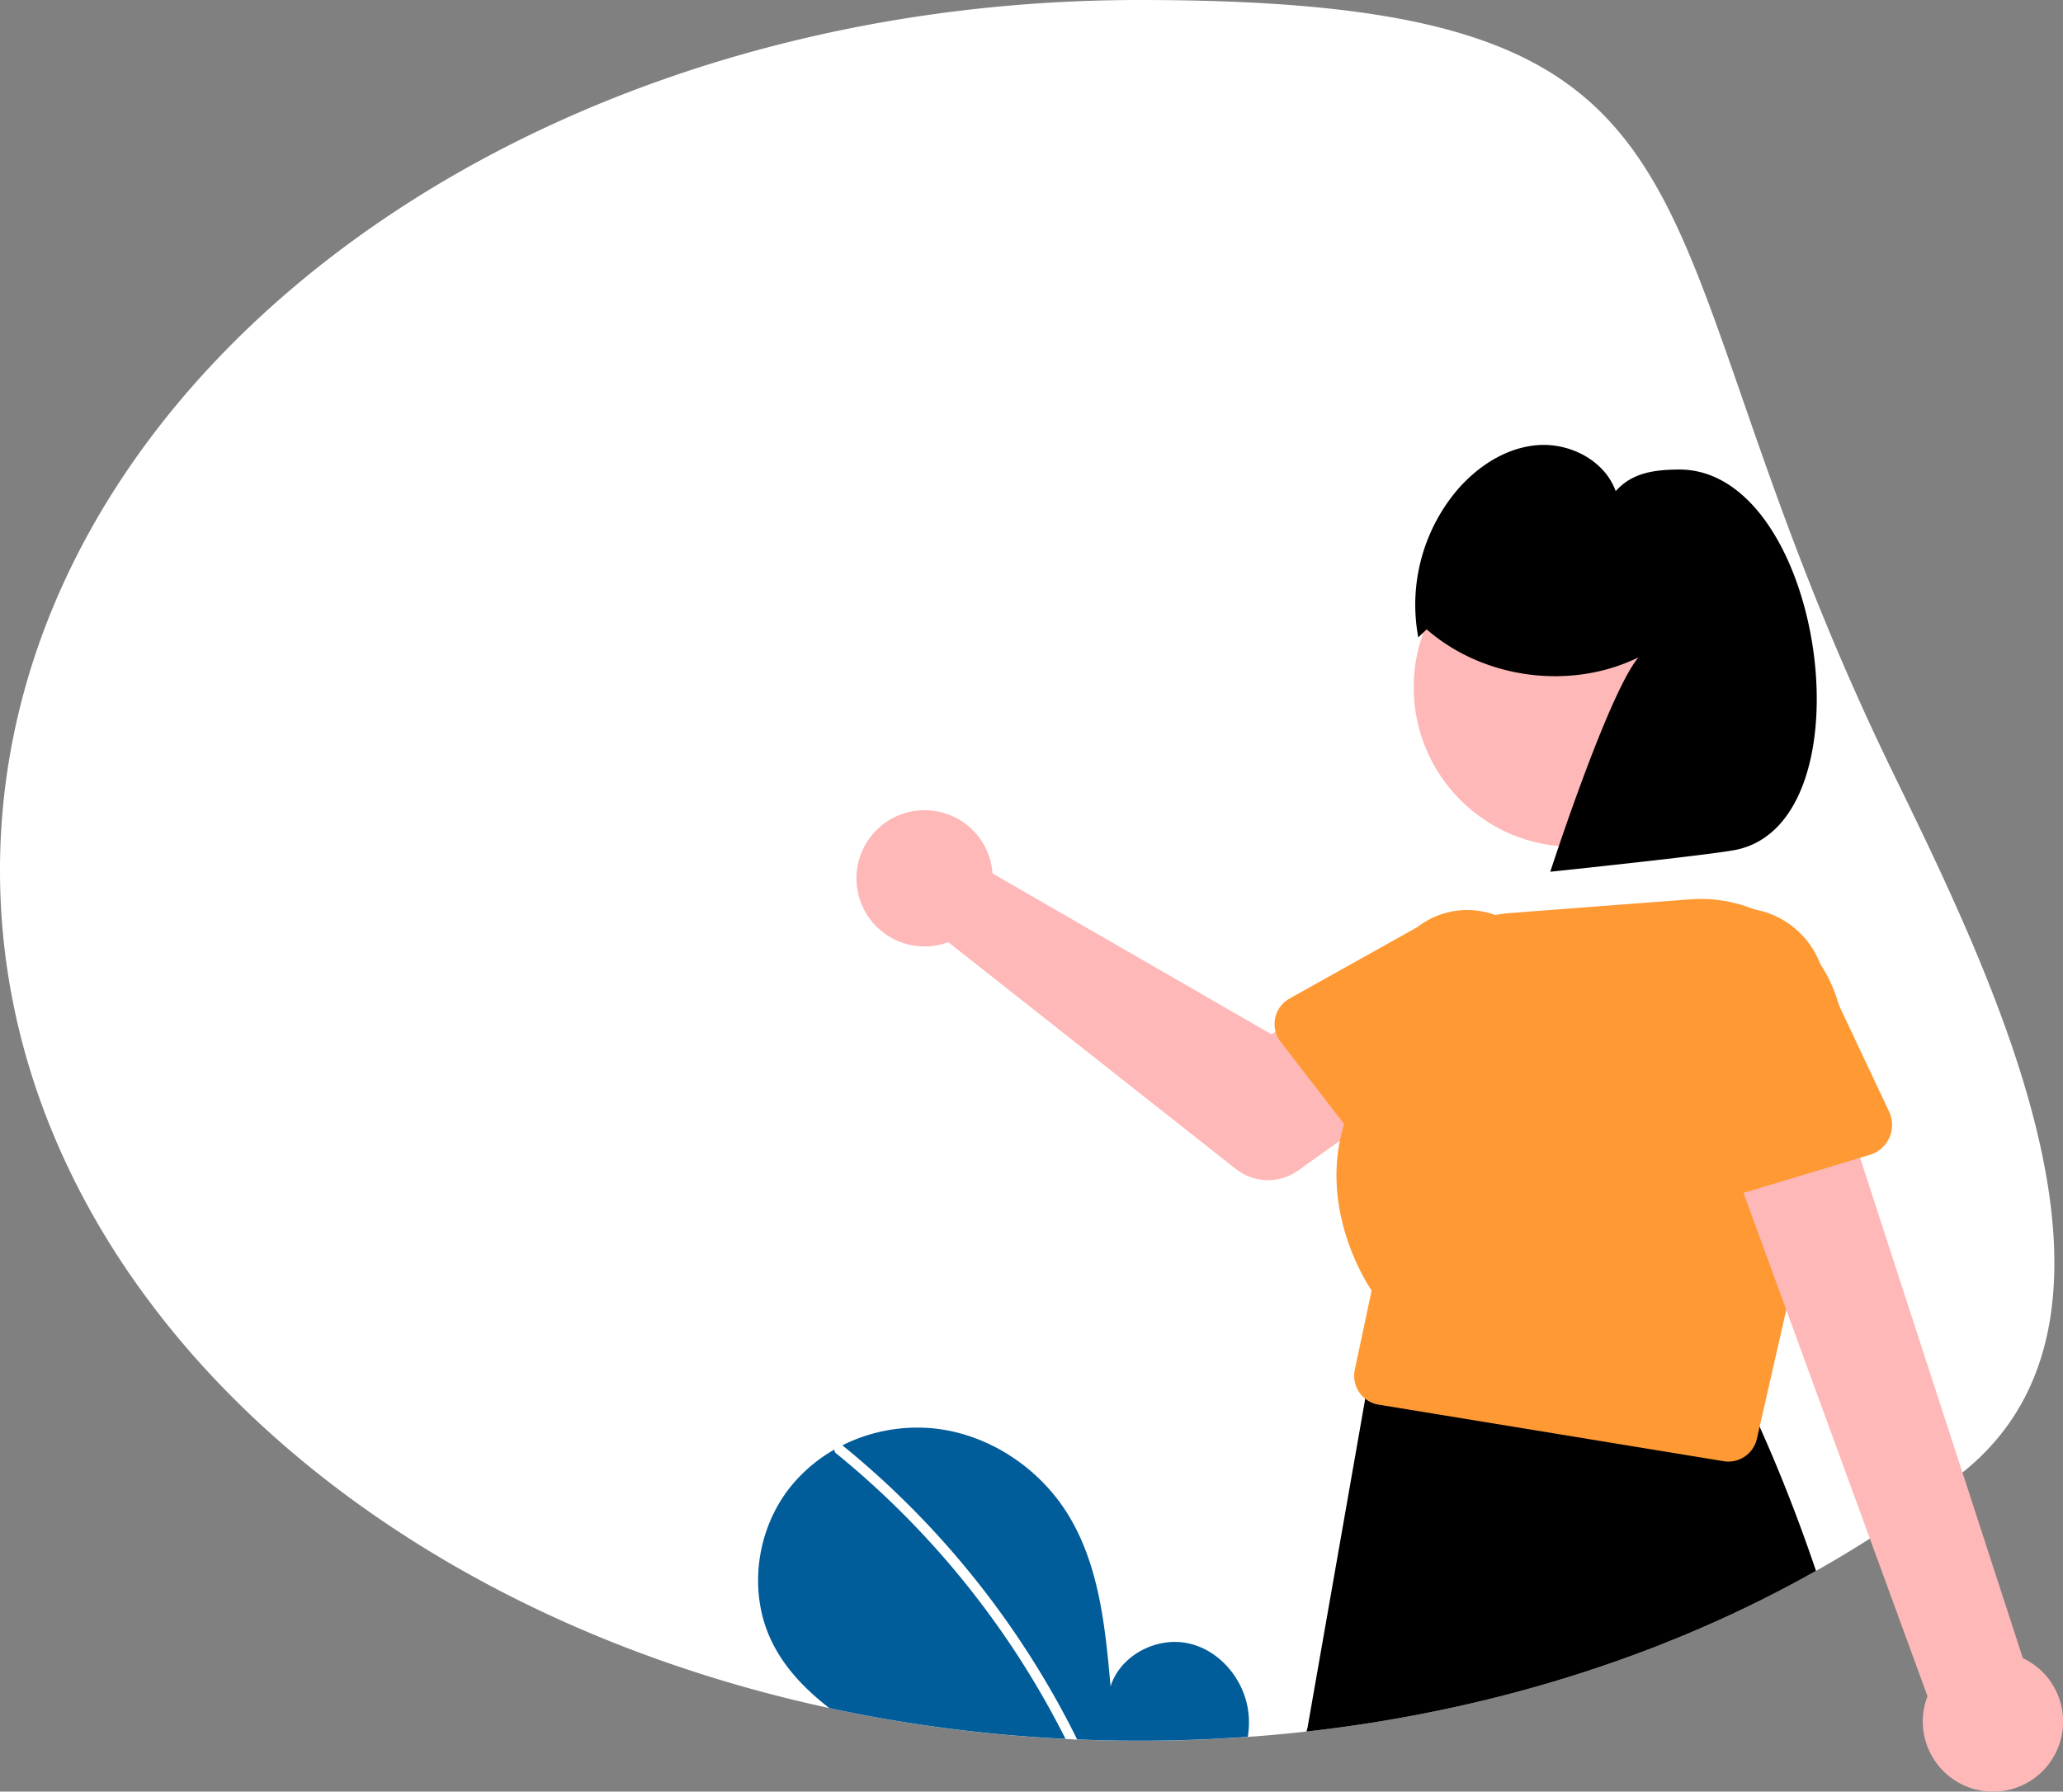 <svg id="Layer_1" data-name="Layer 1" xmlns="http://www.w3.org/2000/svg" viewBox="0 0 825.97 717.44"><rect x="0" y="0" width="825.97" height="717.44" fill="#808080" stroke="none"/><defs><style>.cls-1{fill:#fff;}.cls-2{fill:#ffb8b8;}.cls-3{fill:#f93;}.cls-4{fill:#015c9a;}</style></defs><g id="Group_541" data-name="Group 541"><path id="Path_310" data-name="Path 310" class="cls-1" d="M456.26,0c252,0,191.12,82.3,301.6,309.33,40.93,84.11,106.4,217.72,27.87,280.32a429.4,429.4,0,0,1-37.08,26.47q-10.5,6.71-21.52,12.92c-58.79,33.2-128.4,55.86-204,64.34q-11.67,1.32-23.54,2.16-21.37,1.56-43.29,1.55-12.6,0-25-.52c-1.56-.05-3.1-.13-4.65-.2A582.23,582.23,0,0,1,332.06,684C140.44,642.71,0,508.16,0,348.55,0,156.05,204.27,0,456.26,0Z"/><path id="Path_311" data-name="Path 311" d="M523.08,693.39c75.64-8.49,145.26-31.15,204-64.34q-10.32-30.45-22.6-57.78-3-6.79-6.2-13.38a11.62,11.62,0,0,0-12.2-6.44l-129.71-.56a11.71,11.71,0,0,0-9.8,9.25,8.31,8.31,0,0,0-.15,1l-22.75,129.7a9.25,9.25,0,0,1-.37,1.72Z"/><path id="Path_312" data-name="Path 312" class="cls-2" d="M396.74,345.49a27.28,27.28,0,1,0-20.33,32.79,28.11,28.11,0,0,0,3.24-1l115.12,90.82a20.81,20.81,0,0,0,25,.61l45.35-32.33-28.93-37.87L509,414.15l-111.64-64.4a26.68,26.68,0,0,0-.62-4.26Z"/><path id="Path_313" data-name="Path 313" class="cls-3" d="M510.73,413.17a11.42,11.42,0,0,0,2,4l25.41,32.93,2.72,3.52L548.81,464a11.69,11.69,0,0,0,16.41,2.11,10.73,10.73,0,0,0,1.28-1.15l40.84-42.41a32.47,32.47,0,0,0-39.82-51.31l-51.24,28.64a11.65,11.65,0,0,0-5.55,13.32Z"/><circle id="Ellipse_19" data-name="Ellipse 19" class="cls-2" cx="629.84" cy="275.24" r="63.83"/><path id="Path_314" data-name="Path 314" class="cls-3" d="M542.42,548.52a11.75,11.75,0,0,0,4.21,11.62,11.42,11.42,0,0,0,5.33,2.35L690.1,585.13a11,11,0,0,0,1.9.16,11.72,11.72,0,0,0,11.4-9.09l1.13-4.93,10.65-46.73,12.72-55.85,7.61-33.37.61-2.67A56.79,56.79,0,0,0,728.76,386h0A60,60,0,0,0,725,380.9a56.92,56.92,0,0,0-48.71-20.73L604.9,365.6a57.43,57.43,0,0,0-53,53.53v0c-.12,2-.14,4-.06,6a74.57,74.57,0,0,0-13.67,25,66.49,66.49,0,0,0-1.7,6.67c-6.16,30.32,10.13,56.2,12.69,60Z"/><path id="Path_315" data-name="Path 315" class="cls-2" d="M787.79,715.55a28.07,28.07,0,0,1-16.07-36.3L685.66,443.79l45.58-21.62L809.89,664a28.07,28.07,0,0,1-22.1,51.57Z"/><path id="Path_316" data-name="Path 316" class="cls-3" d="M662.92,408.19l9.19,62.36a13.76,13.76,0,0,0,.4,1.8,12.52,12.52,0,0,0,15.6,8.36l9.94-3,29.84-9,16.82-5.08,3.92-1.18A12.5,12.5,0,0,0,757,446.85a12.37,12.37,0,0,0-.67-1.75L736.2,402.4l-6.66-14.13c-.23-.77-.5-1.54-.78-2.28h0a34.77,34.77,0,0,0-65.84,22.21Z"/><path id="Path_317" data-name="Path 317" d="M567.84,255.23a71.24,71.24,0,0,1,15.06-58.38c8.3-9.92,20-17.68,32.9-18.61s26.73,6.25,31.08,18.44c6.55-7.34,15.16-8.53,25-8.66,58.13-.71,78,140.56,23.41,152.23-9.24,2-74.6,8.84-74.6,8.84S643.84,277.7,656,263.24c-27.14,13.3-62,8.68-84.8-11.22Z"/><path id="Path_318" data-name="Path 318" class="cls-4" d="M316.26,595.68a62,62,0,0,1,17.82-15.21c1-.57,2.07-1.13,3.12-1.66a66.94,66.94,0,0,1,37-6.77c21.64,2.36,41.6,15.58,53.13,34,12.74,20.39,15.18,45.34,17.31,69.29,3.86-12.42,18.35-20,31.07-17.27s22.51,14.6,24.09,27.52a35.08,35.08,0,0,1-.22,9.92q-21.39,1.56-43.3,1.56-12.6,0-25-.52c-1.56-.06-3.11-.14-4.65-.21A583.05,583.05,0,0,1,332.06,684c-9.53-7.36-18-16.07-23.15-26.83C299.46,637.59,302.76,612.76,316.26,595.68Z"/><path id="Path_319" data-name="Path 319" class="cls-1" d="M334.22,580a2.28,2.28,0,0,1,3-1.19h0a2.22,2.22,0,0,1,.46.29,351.69,351.69,0,0,1,48.9,48.55,356.29,356.29,0,0,1,38.57,57.09q3.17,5.85,6.12,11.84c-1.56-.06-3.1-.13-4.65-.21A350.16,350.16,0,0,0,334.77,582a1.66,1.66,0,0,1-.68-1.51A1.93,1.93,0,0,1,334.22,580Z"/></g></svg>
